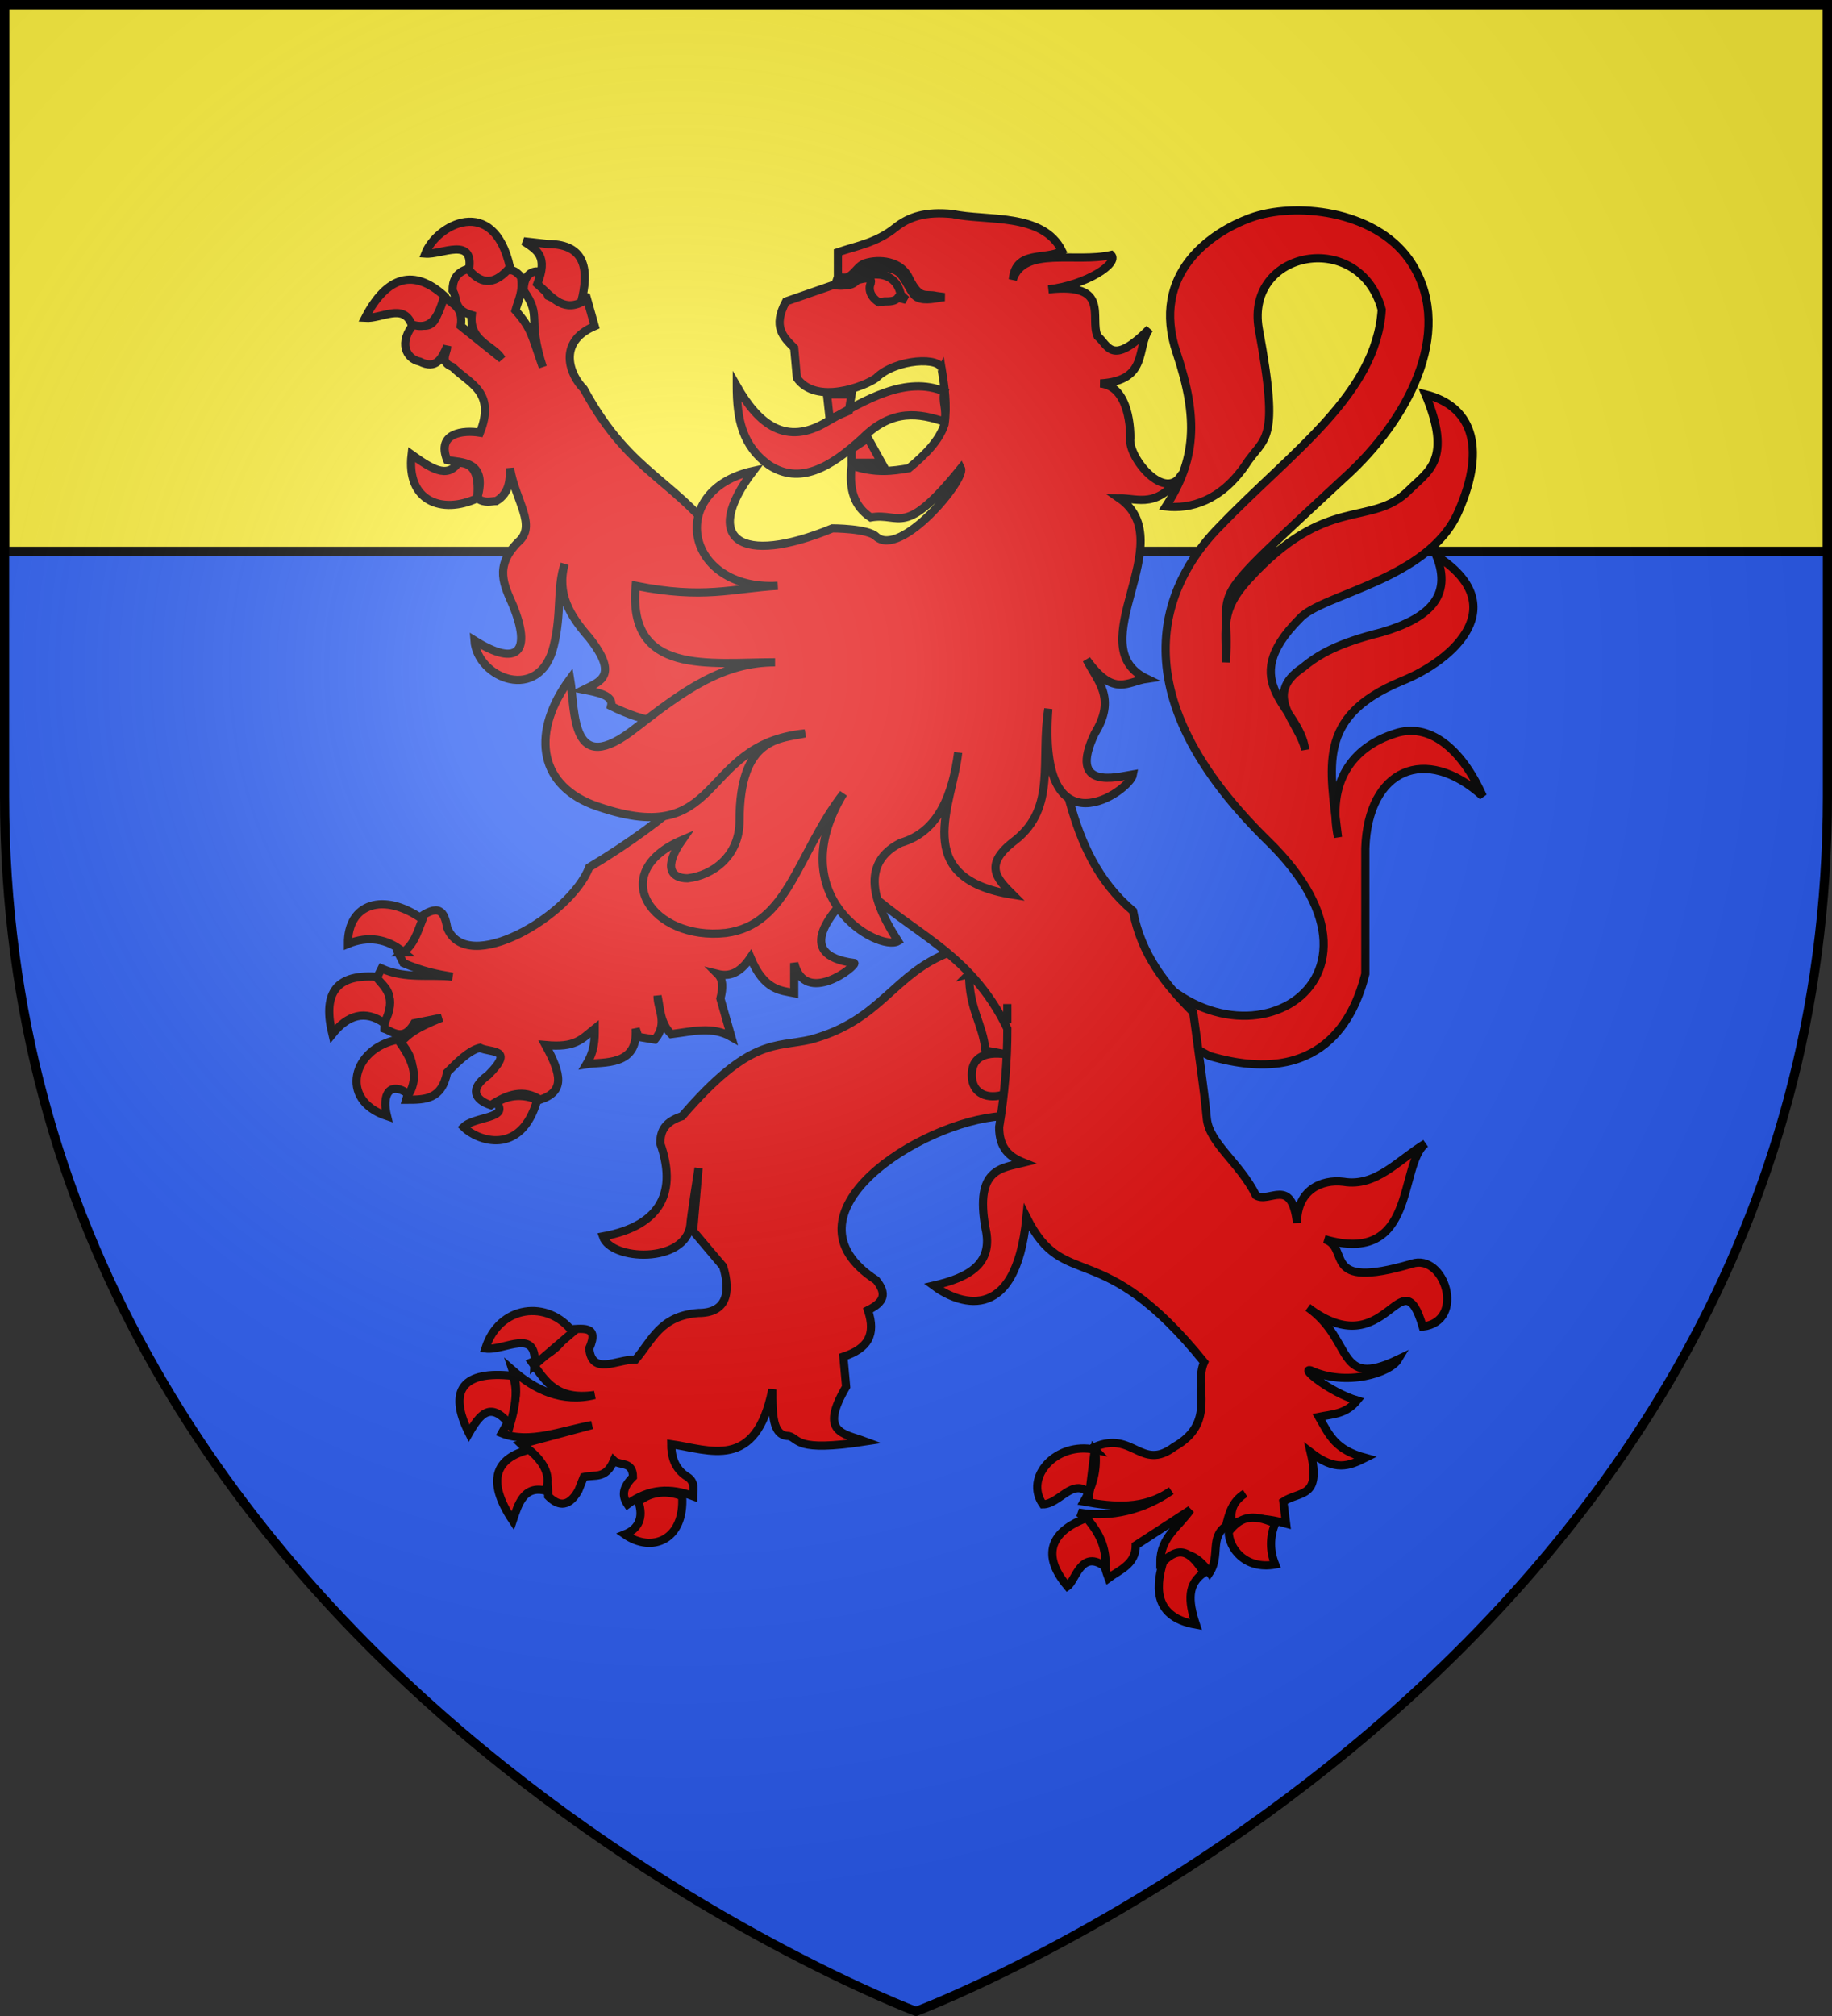 <svg xmlns="http://www.w3.org/2000/svg" xmlns:xlink="http://www.w3.org/1999/xlink" xml:space="preserve" width="600" height="660"><rect width="100%" height="100%" fill="#333333" stroke="none"/><defs><radialGradient id="b" cx="0" cy="0" r="300" gradientTransform="matrix(1.353 0 0 1.349 222.024 219.55)" gradientUnits="userSpaceOnUse"><stop offset="0" stop-color="#fff" stop-opacity=".314"/><stop offset=".19" stop-color="#fff" stop-opacity=".251"/><stop offset=".6" stop-color="#6b6b6b" stop-opacity=".125"/><stop offset="1" stop-opacity=".125"/></radialGradient><path id="a" d="M1.5 1.5v259.2C1.5 546.15 300 658.5 300 658.5s298.5-112.35 298.5-397.8V1.5z"/></defs><use xlink:href="#a" fill="#2b5df2"/><path fill="#fcef3c" stroke="#000" stroke-width="3" d="M1.5 1.5h597v179H1.5z"/><g fill="#e20909" style="fill:#e20909;stroke:#000;stroke-width:3;stroke-opacity:1;fill-opacity:1"><path d="M381 314c33 57 108 19 51-36-59-58-34-98-17-115 26-27 57-48 59-79-8-29.6-50-22-45 7 8 43 2 39-5 50-9 13-20 16-29 15 11-17 12-32 4-56-10-29.4 13-44.5 27-49.6 16-5.8 45-3 58 15.2 17 24.4 1 56.4-21 77.4-57 53-44 39-46 70 0-13-2-19 8-30 29-32 45-19 59-33 7-7 16-11 6-35 16 4 23 18 12 43s-50 30-58 39c-24 24 0 32 2 48-2-10-16-20-1-30 6-5 13-9 29-13 17-5 26-13 20-28 28 18 7 38-13 46-31 13-26 31-23 57-4-20 5-33 21-38 12-4 24 5 32 23-21-19-42-10-43 19v46c-4 16-16 42-57 30l-45-24zm-65 5c-21 8-25 25-51 32-13 3-22-1-47 28-6 2-8 5-8 10 6 17 1 30-21 34 3 9 30 10 32-4 0-2 3-21 3-21l-2 23 11 13c3 10 1 17-9 17-14 1-17 10-23 17-7 0-16 6-17-4 4-9-3-7-8-7-1 5-6 9-13 12 5 7 9 14 23 12-12 3-22-2-30-9 3 9 0 16-4 23 10 4 22-1 33-3l-26 7c4 4 10 7 10 19 3 3 7 5 11-2l2-5c4-1 8 1 11-6 2 2 7 0 7 6-4 4-4 7-2 10 8-6 16-6 24-3 0-2 1-5-2-7-5-3-6-8-6-12 14 2 31 10 37-20 0 9 0 17 6 17 4 1 2 6 28 2-8-3-17-3-7-20l-1-11c9-3 12-8 9-17 6-3 7-6 3-11-37-24 16-58 46-60l21-14-14-47zm7 8c0 13 5 18 6 28l11 2c-9-2-16-1-16 7 0 7 6 9 12 7 8-29-9-45-13-44zm101 93c6 3 15 1 15 12-5 9-1 10-1 15" style="stroke:#000;stroke-opacity:1;fill:#e20909;fill-opacity:1" transform="translate(28.3 26.2)scale(.895)"/><path d="M140 69c-5 1.3-6 4.6-6 8 2 3 0 7 7 9-1 9.7 8 11 11 16l-15-12c1-7-3-8-6-10.6-3 4.6-2 13.3-11 9.6-6 7-3 13 2 14 6 3 8-1 10-5.6 0 2.6-3 5.6 2 7.6 6 6 16 9 10 24-6-1-16 0-12 10 5 1 15 0 11 14 3 2 5 1 7 1 5-3 5-8 5-12 2 12 10 21 3 27-9 9-5 16-2 23 7 17 2 23-14 13 1 14 24 23 29 2 3-12 1-21 4-30-3 11 2 19 9 27 11 14 4 16-2 19 5 1 11 2 10 6q9 4.5 18 6l10 27c-9 8-21 17-36 26-7 18-45 40-52 22-1-6-3-9-11-3 0 4 1 7-7 12l2 4c7 3 12 4 18 5-8-1-17 1-26-3l-2 4c9 6 3 12 3 18 3 1 7 5 11-2l10-2c-10 4-12 6-15 9 7 8 4 14 2 21 7 0 13 0 15-10 4-4 8-8 12-9 4 2 13 0 3 10-7 5-5 9 1 11 6-4 12-6 18-2 9-3 8-9 2-20 11 1 13-2 18-6 0 4 0 8-3 13 6-1 19 1 18-13l1 3 6 1c5-6 1-11 1-16 1 5 1 10 5 14 8-1 15-3 22 1l-4-14c1-4 1-7-1-9 4 1 8 0 12-6 5 12 11 12 16 13v-11c4 16 23 1 22 0-23-3-8-19 2-29 18 18 40 24 54 53q0 18-3 36c0 8 4 11 9 13-8 2-18 2-14 24 3 13-6 18-19 21 8 6 30 16 34-25 14 28 27 6 65 53-4 9 5 22-11 31-12 9-15-6-29 0 1 7 0 13-4 20 11 2 22 3 32-4-10 7-22 10-34 8 7 4 8 16 11 24 4-3 10-5 10-12l20-13c-4 6-11 10-11 19 8-5 13-3 18 4 4-6 0-13 6-17 1-4 2-9 7-12-6 4-5 8-5 12 4-4 13-3 20-1l-1-8c6-4 14-1 10-18 9 7 14 5 20 2-11-3-13-8-17-15 5-1 10-1 14-6-10-3-21-12-17-11 13 6 29 1 32-4-23 11-16-7-33-19 29 22 34-20 42 7 16-2 8-27-4-23-34 10-22-6-32-9 34 10 27-27 37-35-10 6-18 16-30 14-8-1-17 3-17 15-2-17-10-7-15-10-6-12-17-19-18-28-1-11-3-24-5-39-10-10-19-21-22-37-26-22-24-56-35-84l-112-46c-20-29-36-28-54-61-5-5-10-17 4-23l-3-10.6c-5-1.4-9 2.2-14-.4l-4-9c-3 0-5 2.4-5 7 7 10 1 9.5 7 28-4-11.3-4-14-10-20.7 1-3.7 3-7 2-12.3-3-3.5-4-2-6-2.7-7 7.1-10 2.7-13-.3zm197 269v7z" style="stroke:#000;stroke-opacity:1;fill:#e20909;fill-opacity:1" transform="translate(28.3 26.2)scale(.895)"/><path d="M165 74.6c4-10.1 0-12.3-5-15.6l9 1c14 0 15 10 12 21.4-7 3.3-11-2.4-16-6.8zm-41-11.1c6 .5 18-6.5 16 6 5 5.9 10 5 15-1-6-27-27-15.5-31-5zm-5 25.9c-3-7.9-11-2-17-2.4 8-15.5 18-18 29-8-2 6.4-4 13-12 10.4zm24 63.6c-13 6-26 1-24-16 7 5 13 9 17 3 5 0 8 3 7 13zm-27 166c-6-5-13-6-20.3-3-.1-15 13.3-19 27.3-9-2 5-3 9-7 12zm-26 30c-3.4-14 .5-22 16-21 3 4 8 7 3 17-7-5-13.4-3-19 4zm24 2c5 7 8 13 4 20-7-5-10 0-8 8-18-6-12.4-25 4-28zm36 23c5-3 10-3 15-1-6 21-22 15-27 10 4-4 17-3 12-9zm28 84c-9-12-27-10-32 6 7 1 19-8 18 6zm-23 34c-7-9-11-4-15 3-8-16-2-23 16-21 2 5 1 11-1 18zm7 9c-12 3-16 11-6 26 2-6 4-13 12-11q3-7.5-6-15zm40 19c2 6 0 10-5 12 10 7 22 2 21-14-5-2-11-2-16 2zm167-19-2 16c-6-6-11 4-17 4-7-10 5-23 19-20zm4 43c0-6-1-11-7-18-11 4-18 12-7 25 3-2 5-14 14-7zm21-2c7-7 11-2 15 4-6 4-6 10-3 19-17-3-14-16-12-23zm41-14q-3 7.5 0 15c-11 2-17-6-17-12 4-5 8-7 17-3zM238 112c0 12 2 22 12 29 11 7 22 1 34-10 11-11 21-9 30-6 1-5-1-7 0-11-14-6-29 3-43 11-15 9-25 1-33-13zm53 28-5-9-6 4v5zm-20-25h9l-1 6-7 3zm42-9c0-5-17-4-24 3-4 3-22 10-29 0l-1-11c-4-4-8-7.7-3-17l19-6.6V63c7-2.4 14-3.4 21-9 5-4 11-6 21-5 12 2.7 33-.7 40 13.5-6 3.5-17-.5-18 10.5 4-12.3 23-6 36-9 3 3-9 11-23 12.6 23-2.6 15 10.4 18 17.1 4 3.3 5 11.3 19-2.7-5 6.7 0 19-18 20 11 1 11 18 11 20-1 7 13 24 19 13-9 13-16 9-23 9 23 16-15 54 10 66-7 1-12 7-22-7 4 8 11 14 3 27-10 21 8 16 14 15-1 6-35 30-31-24-3 19 3 36-12 48-12 9-7 14-1 20-38-6-22-33-20-52-2 15-7 29-21 33-18 9-6 28-1 36-7 4-43-16-20-54-17 22-20 48-43 51-27 3-44-22-16-34-7 10-4 14 2 14 9-1 19-8 19-21 0-31 15-30 24-32-40 4-29 44-78 26-20-8-22-27-8-46 2 12 0 37 24 18 18-14 32-24 51-24-24 0-54 5-51-28 25 5 35 1 52 0-34 2-41-35-9-42-19 25-5 35 29 21 0 0 13 0 16 3 9 8 33-21 31-25-21 26-22 16-33 18-6-4-8-10-7-19 9 3 15 2 21 1 6-5 11-10 13-16 1-7 0-14-1-20zm-35-32c8-4 18-5 20 4.5l2 1.9-3-.8c-1 1.4-3 1.4-5 1.4l-2 .3c-3-1.8-4-4.7-3-6.9 1-3.9-6-.4-9-.4zm7-7c-3 1-4 4.4-7 5.3-2 .1-3-.3-3-.3l-1 3s2 .5 4 0c4 .3 5-4 8-5.5 4-1.1 9-1.5 12 1.5 3 4 4 7.5 6 8.5 3 1.5 7 .2 10-.1l-3-.4c-4-1-6 1.6-10-6.6-3-6.4-11-7-16-5.4z" style="stroke:#000;stroke-opacity:1;fill:#e20909;fill-opacity:1" transform="translate(28.3 26.2)scale(.895)"/></g><use xlink:href="#a" fill="url(#b)" stroke="#000" stroke-width="3"/></svg>